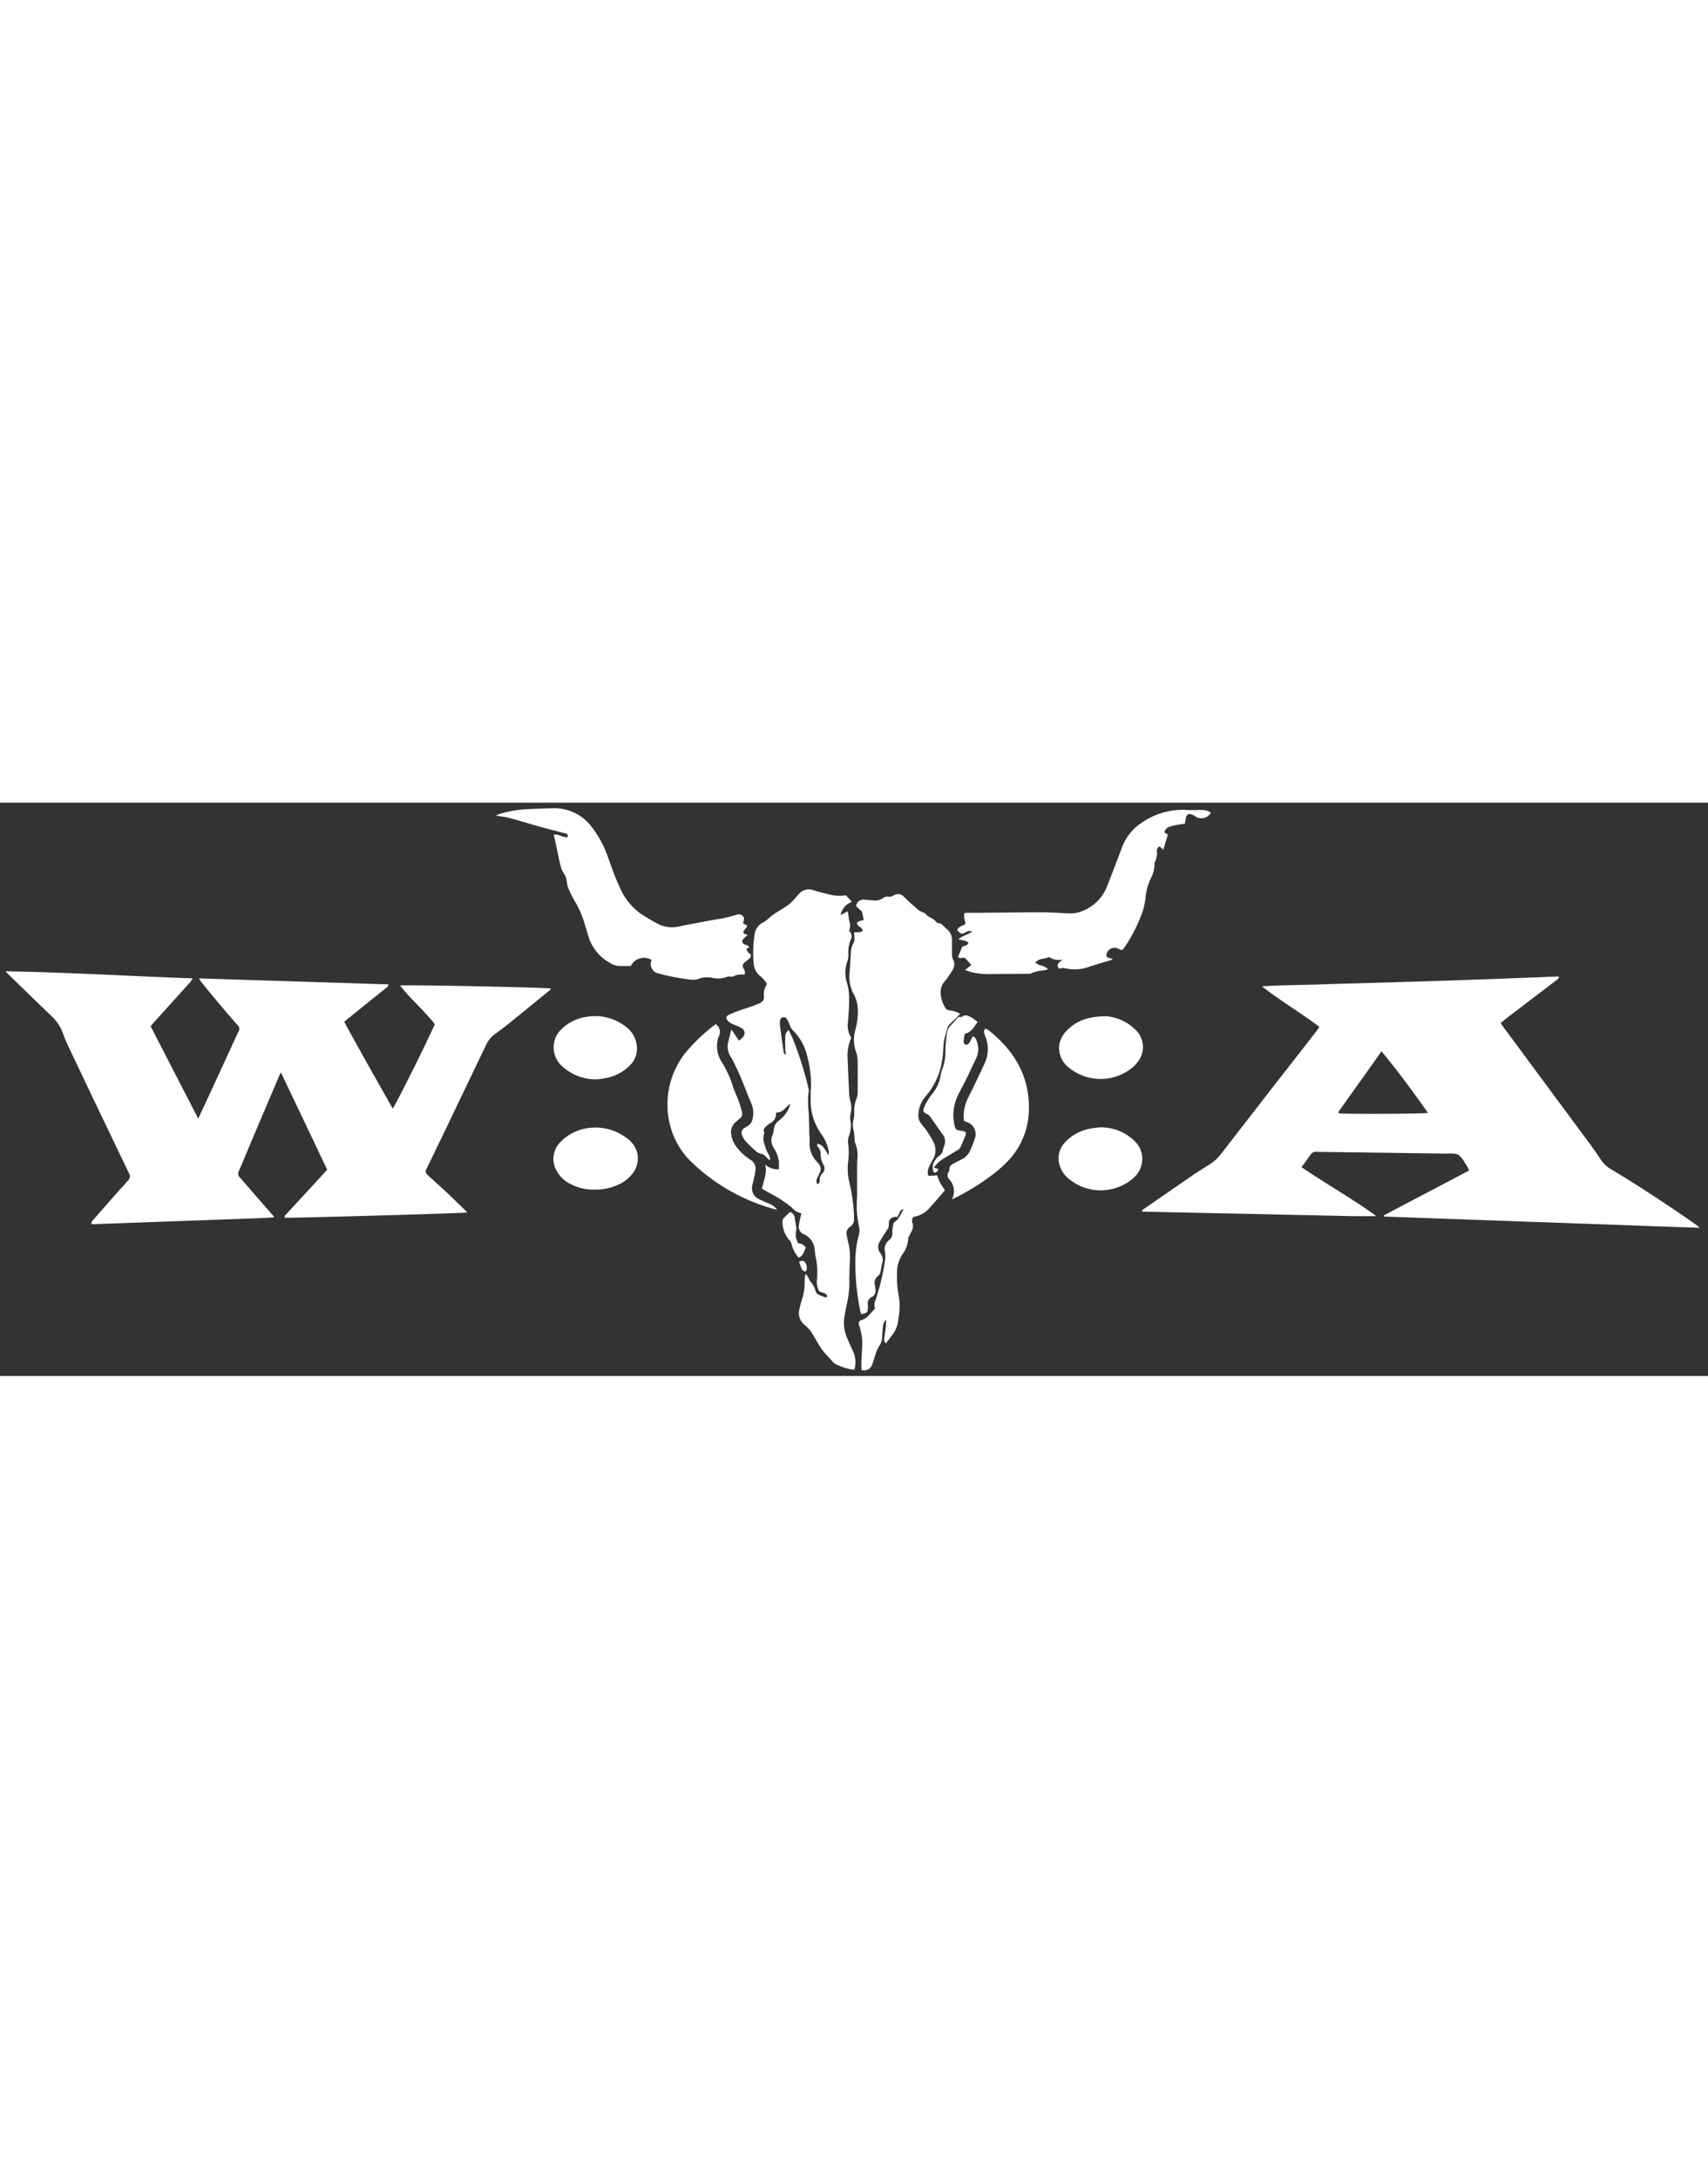 <svg viewBox="0 0 304 102" width="80" xmlns="http://www.w3.org/2000/svg"><rect x="0" y="0" width="304" height="102" fill="#333333" stroke="none"/><g fill="#fff"><path d="m26.81 39.78 8.47 16.43 2.19-4.7c1.67-3.62 3.33-7.24 5-10.85a.79.79 0 0 0 -.12-1c-1.35-1.55-2.69-3.1-4-4.68-.86-1-1.7-2.06-2.54-3.1-.13-.17-.24-.36-.41-.62l33.71 1.07c.07.36-.23.5-.44.68-.81.66-1.63 1.3-2.44 1.95l-4.45 3.59c-.15.12-.3.26-.51.45 2.81 5.17 5.72 10.28 8.62 15.41.53-.62 6.07-11.72 7.5-15-1.87-2.41-4.26-4.41-6.19-6.88.54-.17 25.55.33 26.85.53-.07.12-.1.24-.18.3-2.46 2-4.91 4-7.38 6-.77.62-1.57 1.2-2.37 1.79a5 5 0 0 0 -1.56 1.85q-2.39 5-4.79 10-2.86 6-5.74 11.91c-.39.81-.39.89.29 1.52 1 .92 2 1.81 3 2.74 1.16 1.08 2.29 2.2 3.43 3.3.14.13.26.28.4.43-.57.17-31.23 1-32.44.95-.15-.33.11-.5.29-.69l7-7.59c.08-.09.15-.19.23-.29l-8.23-17.28c-.13.26-.25.46-.34.67q-2.35 5.53-4.7 11.07c-.82 1.93-1.61 3.88-2.45 5.81a.89.89 0 0 0 .13 1.07c1.31 1.49 2.6 3 3.9 4.48l2.22 2.55-.06.14s0 0 0 0c-.91.05-1.83.11-2.74.14l-29.57 1.07s-.07-.06-.14-.11c0-.36.28-.59.5-.84 2-2.29 4-4.58 6.06-6.85a1 1 0 0 0 .19-1.2q-5.56-11.51-11-23a17.93 17.93 0 0 1 -.78-1.92 7.68 7.68 0 0 0 -2-3.06c-2.51-2.4-5-4.82-7.47-7.24a5 5 0 0 1 -.75-.78c11.07.19 22.09.86 33.29 1.26-.19.29-.29.5-.43.67l-6.77 7.5c-.09.06-.09.16-.28.35z"/><path d="m246.28 73.44 15.2-8a6 6 0 0 0 -.79-1.42 4.44 4.44 0 0 0 -1.17-1.41 4.08 4.08 0 0 0 -1.8-.17l-23.4-.32a1.12 1.12 0 0 0 -1.07.5c-.51.72-1 1.44-1.6 2.22 4.37 3 8.95 5.54 13.18 8.61v.12a.11.11 0 0 1 -.06 0c-1.16 0-2.32 0-3.49 0l-37.88-.81s-.07 0-.16-.12a1.69 1.69 0 0 1 .2-.25q4.47-3.09 8.93-6.16c.94-.64 1.92-1.23 2.88-1.84a7.64 7.64 0 0 0 2-1.8c3-3.87 6-7.73 9-11.6q4.08-5.22 8.13-10.44c.15-.19.28-.39.47-.65-3.34-2.53-6.94-4.64-10.24-7.22 3.5-.24 7-.23 10.49-.35s7.08-.2 10.62-.31 7-.2 10.55-.32 7.07-.24 10.61-.37l10.55-.41c.05.4-.23.52-.43.68l-8.57 6.53c-.45.34-.88.7-1.35 1.07l.5.71q7.8 10.55 15.6 21.08c.63.86 1.22 1.75 1.82 2.63a5.52 5.52 0 0 0 1.8 1.63c5.22 3.14 10.3 6.49 15.3 10 .12.09.23.21.43.39l-56.16-2zm-.41-29.22c-.32.47-.56.84-.82 1.21l-6.37 8.94c-.18.27-.48.5-.41.9 1 .15 15.33.1 15.89-.08-2.63-3.72-5.31-7.39-8.29-10.97z"/><path d="m151.1 22.83a1.17 1.17 0 0 1 .35 1.47 5.72 5.72 0 0 0 -.44 2.75 3.32 3.32 0 0 1 -.24 1.3 5.89 5.89 0 0 0 0 3.78 10.24 10.24 0 0 1 .36 2.93c0 1.31-.1 2.62-.2 3.93a4.07 4.07 0 0 0 .59 2.86 7.5 7.5 0 0 0 -.65 3.76c.06 2.13.18 4.25.28 6.38a6.45 6.45 0 0 0 .14.88 4.72 4.72 0 0 1 .08 2.61 2.57 2.57 0 0 0 0 1.1 5.07 5.07 0 0 1 -.29 2.77 2.54 2.54 0 0 0 -.13 1.23 12.38 12.38 0 0 1 0 3.33 10.37 10.37 0 0 0 .23 3.68 30.72 30.72 0 0 1 .82 5.81v.67a1.48 1.48 0 0 1 -.69 1.38 1.37 1.37 0 0 0 -.6 1.49c.07.39.13.78.23 1.16a10.91 10.91 0 0 1 .32 3.46c-.06 1.34-.1 2.67-.08 4a17.5 17.5 0 0 1 -.51 3.89c-.15.73-.29 1.46-.4 2.19a6.81 6.81 0 0 0 .58 3.77c.32.75.66 1.49 1 2.25a4.65 4.65 0 0 1 .39 2.24c0 .32-.1.63-.17 1a10.12 10.12 0 0 1 -3.48-1.09 4.08 4.08 0 0 1 -.76-.79c-.32-.34-.64-.68-.94-1a12.16 12.16 0 0 1 -1-1.35c-.53-.83-1-1.72-1.52-2.54a7.82 7.82 0 0 0 -1.23-1.28 2.67 2.67 0 0 1 -.85-2.76c.12-.48.21-1 .37-1.43a10 10 0 0 0 .55-3.28c0-.49.07-1 .1-1.46h.17c.15.21.3.41.43.63a3.67 3.67 0 0 0 .28.6 3.93 3.93 0 0 1 1 1.85c.05.23.37.47.62.59a10.52 10.52 0 0 0 1.29.47.41.41 0 0 0 -.1-.63 2 2 0 0 0 -.46-.24c-.27-.11-.66-.13-.78-.33a3.37 3.37 0 0 1 -.35-1.18 3 3 0 0 1 0-.89 12.56 12.56 0 0 0 -.2-3.77 14.75 14.75 0 0 1 -.21-1.52 3.25 3.25 0 0 0 -1.85-2.69 1.45 1.45 0 0 1 -.93-1.78 13.5 13.5 0 0 1 .28-1.38c0-.19.09-.38.14-.57a7 7 0 0 1 -1-.4 7.16 7.16 0 0 1 -.77-.7 21.83 21.83 0 0 0 -3.72-2.43l-1.53-.86c.25-1.43 1-2.79.56-4.32a3.3 3.3 0 0 0 2.44.85 9.43 9.43 0 0 0 0-1.51 7.12 7.12 0 0 0 -.45-1.47c-.14-.34-.38-.64-.55-1a2.27 2.27 0 0 1 -.14-2.06 3.2 3.2 0 0 0 .25-1 2.17 2.17 0 0 1 1-1.69 5.58 5.58 0 0 0 1.95-2.9c-.86.49-1.31 1.62-2.44 1.5-.07.11-.13.15-.12.19a1.81 1.81 0 0 1 -1.09 1.77 3.94 3.94 0 0 0 -.74.61c-.24.23-.45.46-.31.85a.71.71 0 0 1 0 .43 2.93 2.93 0 0 0 .1 1.85 7 7 0 0 0 .84 2 1.83 1.83 0 0 1 .15.68l-.15.09a6.63 6.63 0 0 1 -.61-.57 1.33 1.33 0 0 0 -.85-.52 2.05 2.05 0 0 1 -.92-.46 23.54 23.54 0 0 1 -1.76-1.7 3.76 3.76 0 0 1 -.7-1.13 1 1 0 0 1 .46-1.33c.55-.33 1.13-.61 1.33-1.31a4.37 4.37 0 0 0 0-2.63c-.16-.47-.37-.91-.56-1.37-.53-1.33-1.05-2.67-1.61-4-.37-.89-.81-1.75-1.23-2.61-.13-.27-.31-.51-.45-.77a3.41 3.41 0 0 1 -.41-2.57c.18-.69.35-1.38.56-2.25l1.37 2a5.62 5.62 0 0 0 .74-.68 1 1 0 0 0 -.28-1.54 6.18 6.18 0 0 0 -.86-.41c-.34-.16-.7-.27-1-.45a2.08 2.08 0 0 1 -.63-.5c-.35-.43-.29-.77.2-1a15.78 15.78 0 0 1 1.64-.69c.86-.32 1.74-.58 2.6-.88.33-.12.64-.27 1-.39.7-.27 1.14-.65 1-1.53a3.2 3.2 0 0 1 .58-2c-.18-.26-.36-.54-.58-.8a7.28 7.28 0 0 0 -.7-.66 3.25 3.25 0 0 1 -1.12-2.34 21.5 21.5 0 0 1 .15-4.81 2.79 2.79 0 0 1 1.62-2.39 5.5 5.5 0 0 0 1-.77c.33-.26.64-.54 1-.77.56-.37 1.13-.71 1.7-1.06a7.56 7.56 0 0 0 1.95-1.7 8.8 8.8 0 0 1 .65-.72 2.33 2.33 0 0 1 2.56-.68c.91.3 1.86.52 2.79.74a6.82 6.82 0 0 0 3 .17l1.09 1.15a3.21 3.21 0 0 0 -2.03 2.37l1.29-.69c.09.64.16 1.22.27 1.78a2.26 2.26 0 0 1 -.07 1.74zm-10.71 17.64c.25.51.47 1 .66 1.4a61 61 0 0 1 2.87 9.05 1.61 1.61 0 0 1 0 .58 15.55 15.55 0 0 0 0 3.41c.07 1 .08 2 .11 3v1a11.5 11.5 0 0 1 .08 1.17 4.78 4.78 0 0 0 1.29 3.81 4.12 4.12 0 0 1 .33.4 1.38 1.38 0 0 1 .18 1.53c-.15.34-.32.67-.47 1a1 1 0 0 0 .07 1.06.64.64 0 0 0 .38-.74 1.46 1.46 0 0 1 .44-1.14 1.23 1.23 0 0 0 .21-1.62 3.73 3.73 0 0 1 -.48-1.85 1.82 1.82 0 0 0 -.42-1.24c-.14-.16-.3-.34-.12-.6a1.76 1.76 0 0 1 1.13.76c.28.38.51.79.81 1.26a2.48 2.48 0 0 0 .06-.27c0-.1 0-.2 0-.3a7.06 7.06 0 0 0 -1.3-3.12 10.28 10.28 0 0 1 -1.94-6.2c0-.74 0-1.49.06-2.23a18.72 18.72 0 0 0 -.64-5.37 9.43 9.43 0 0 0 -2.45-4.59 2.44 2.44 0 0 1 -.66-1 6.11 6.11 0 0 0 -.53-1.13.64.64 0 0 0 -.77-.31.67.67 0 0 0 -.45.62 3.94 3.94 0 0 0 0 1c.19 1.42.38 2.84.6 4.26 0 .26 0 .6.41.78 0-.32-.06-.59-.07-.86 0-.74-.06-1.48 0-2.23a1.34 1.34 0 0 1 .61-1.29z"/><path d="m152 23.12c.56-.2 1.11.13 1.59-.38a3.51 3.51 0 0 0 -.33-.49c-.14-.13-.35-.2-.48-.34s-.28-.34-.26-.48.25-.26.42-.33a8 8 0 0 1 .78-.22c-.1-.53-.17-1-.29-1.43 0-.15-.22-.26-.34-.37s-.38-.33-.55-.5a.46.46 0 0 1 0-.67 1.33 1.33 0 0 1 1.17-.66l1.78.14a2.34 2.34 0 0 0 1.62-.38 1.27 1.27 0 0 1 1.11-.27 1.41 1.41 0 0 0 .83-.24 1.42 1.42 0 0 1 1.87.28c.64.63 1.3 1.23 2 1.83a3.54 3.54 0 0 0 1.6 1c.05 0 .11 0 .13.06.45.7 1.32.82 1.85 1.4.13.15.3.35.46.36.71 0 1 .62 1.48 1a2.48 2.48 0 0 1 1 1.93v2.67a1.84 1.84 0 0 0 .18.84 1.82 1.82 0 0 1 0 1.78c-.29.54-.66 1-1 1.56-.1.14-.22.27-.33.4a3 3 0 0 0 -.87 2.06 5.36 5.36 0 0 0 .95 3 1 1 0 0 0 .63.28 4.93 4.93 0 0 1 1.91.62l-1 1c-.34.32-.68.64-1 1a1.26 1.26 0 0 0 -.27.51 22.85 22.85 0 0 0 -.64 2.42c-.14 1-.1 2-.26 3a12.72 12.72 0 0 1 -3 6.76 5.25 5.25 0 0 0 -1.28 3.55 1.93 1.93 0 0 0 .3 1c.28.47.68.86 1 1.31a23.81 23.81 0 0 1 1.36 2.21 3.17 3.17 0 0 1 -.1 3.19c-.22.38-.43.78-.62 1.18a2.41 2.41 0 0 0 -.2 1.67h.78a7.11 7.11 0 0 0 .79-.1c.2.48.36 1 .59 1.41s.55.86.83 1.29c-1 1.11-1.86 2.18-2.79 3.19a4.55 4.55 0 0 1 -2.4 1.44c-.66.14-.65.36-.66.88a.37.37 0 0 0 0 .15c.44 1-.15 1.69-.53 2.47-.06.14-.17.27-.16.41a5 5 0 0 1 -1.06 2.88 6.07 6.07 0 0 0 -.94 3.38 19.24 19.24 0 0 0 .36 4.28 8.26 8.26 0 0 1 .08 2c0 .72-.15 1.43-.23 2.14a5.13 5.13 0 0 1 -1.18 2.68l-1 1.32a.89.89 0 0 1 -.28-.94c.08-.71.19-1.42.28-2.14 0-.34 0-.68.08-1.13a1.62 1.62 0 0 0 -.61 1.26c-.08.61-.1 1.23-.14 1.85a3.11 3.11 0 0 1 -.56 1.65 5.26 5.26 0 0 0 -.57 1.28c-.23.63-.41 1.28-.63 1.91a1.51 1.51 0 0 1 -1.9 1 13.33 13.33 0 0 1 0-2.19c.06-1.06.14-2.13.1-3.19a11 11 0 0 0 -.37-2c0-.22-.15-.43-.19-.64-.1-.52 0-.7.51-.88a2.94 2.94 0 0 0 1.33-.92l1.01-1.11a2 2 0 0 1 .1-1.53 40.9 40.9 0 0 0 1.68-7 5.37 5.37 0 0 0 0-1.55 2 2 0 0 1 .75-2.11 1.49 1.49 0 0 0 .55-1.31 6.82 6.82 0 0 1 .18-1.5.69.69 0 0 1 .26-.43c.85-.5 1-1.5 1.6-2.2-.56.07-.56.07-1.1 1.32h-.41c-.82.1-1.21.5-1.15 1.33a1.65 1.65 0 0 1 -.37 1.08c-.43.66-.87 1.32-1.25 2a1.79 1.79 0 0 0 .14 2.09 1.89 1.89 0 0 1 .28 1.81c-.14.51-.18 1.06-.32 1.58a1.29 1.29 0 0 1 -.42.65 1.46 1.46 0 0 0 -.54 1.58 5.6 5.6 0 0 1 .1.81 1.23 1.23 0 0 1 -.64 1.32 1.22 1.22 0 0 0 -.71 1.4 3.23 3.23 0 0 1 0 .44c0 .92-.21 1.13-1.24 1.19-.06-.3-.13-.61-.18-.91a41.87 41.87 0 0 1 -.81-8.86 18.64 18.64 0 0 1 .61-4.26 2.87 2.87 0 0 0 .06-1.45 17.63 17.63 0 0 1 -.36-5.32c0-1.65 0-3.31 0-5 0-.67 0-1.33.06-2a5.34 5.34 0 0 0 -.42-2.68.6.6 0 0 1 -.08-.21 11.5 11.5 0 0 0 -.17-2 3.6 3.6 0 0 1 0-2 5.13 5.13 0 0 0 .1-1.47 5 5 0 0 1 .36-2 3.86 3.86 0 0 0 .26-1.3c0-1.83 0-3.66 0-5.49a5.76 5.76 0 0 0 -.32-1.75 6.33 6.33 0 0 1 -.17-3.58 12.57 12.57 0 0 0 .52-3.81 6 6 0 0 0 -.69-2.71 6.67 6.67 0 0 1 -.78-4c.08-1.16.16-2.32.22-3.48a3.48 3.48 0 0 1 .5-1.77 1.61 1.61 0 0 0 .14-.77 8.36 8.36 0 0 0 -.08-1.03z"/><path d="m132.25 21.49.69.32c.1.59-.78.79-.59 1.45l.73.3c-.24.2-.45.35-.64.53-.52.51-.42 1 .27 1.19.28.09.58.15.61.56l-.4.08c-.1.34.22.81.72 1.09a.86.86 0 0 1 -.38.83c-.2.18-.43.33-.63.51a.83.83 0 0 0 -.24 1.24 1.22 1.22 0 0 1 .14 1 8.07 8.07 0 0 0 -.85 0 2.67 2.67 0 0 0 -.84.17 1.31 1.31 0 0 1 -.91.18.94.94 0 0 0 -.57.07 4.58 4.58 0 0 1 -2.64.14 4.47 4.47 0 0 0 -2.4.2 3.41 3.41 0 0 1 -1.53.12 38.13 38.13 0 0 1 -5.89-1.17 1.72 1.72 0 0 1 -1.06-1.88 2.74 2.74 0 0 1 .16-.42 2.6 2.6 0 0 0 -3.72 1.06c-.62 0-1.23 0-1.84 0a3.24 3.24 0 0 1 -1.77-.49 8.06 8.06 0 0 1 -3.88-4.6c-.25-.85-.52-1.7-.77-2.55a17.48 17.48 0 0 0 -1.62-3.74 19.18 19.18 0 0 1 -1.27-2.52c-.24-.58-.2-1.27-.41-1.87s-.69-1.11-.85-1.71c-.35-1.24-.57-2.51-.84-3.76-.15-.7-.31-1.39-.47-2.12.91-.19 1.64.62 2.53.4-.06-.55-.09-.55-.66-.69-1.41-.35-2.82-.71-4.23-1.1-1.81-.5-3.6-1.07-5.42-1.56-.78-.21-1.6-.29-2.51-.44a3.51 3.51 0 0 1 .47-.24 19.87 19.87 0 0 1 4.51-.87c1.68-.12 3.36-.16 5.05-.21a8.32 8.32 0 0 1 7.16 3.53 18.89 18.89 0 0 1 2.77 5.23c.62 1.72 1.21 3.46 2 5.13a11.15 11.15 0 0 0 3.77 4.85 38 38 0 0 0 3.32 1.95 5.64 5.64 0 0 0 3.92.25l5.32-1c.75-.15 1.52-.23 2.27-.39s1.25-.31 1.87-.47a3.74 3.74 0 0 1 .71-.19.87.87 0 0 1 1 1c-.06.17-.11.36-.16.61z"/><path d="m215.52 1.78a1.94 1.94 0 0 1 -2.86.6 3 3 0 0 0 -.39-.22c-.67-.3-1.1-.08-1.23.64 0 .29-.09.58-.15.94-.53.08-1.06.15-1.59.25a6.48 6.48 0 0 0 -1.15.3 1.32 1.32 0 0 0 -.91 1l.63.37-.82 2.71-.65-.6a.91.91 0 0 0 -.49.95 3.24 3.24 0 0 1 -.31 1.73 1.14 1.14 0 0 0 -.11.58 5.52 5.52 0 0 1 -.62 2.35 10.65 10.65 0 0 0 -1 3.7 12.25 12.25 0 0 1 -1 3.57 25.86 25.86 0 0 1 -2.67 5c-.46.67-.46.67-1.18.32a1.46 1.46 0 0 0 -2.06.94c-.11.42 0 .58.41.7l.68.19c-.16.12-.21.19-.28.2-1.25.38-2.51.74-3.76 1.14a7.59 7.59 0 0 1 -4.52.31.85.85 0 0 0 -.5 0c-.26.09-.49.13-.65-.14a.63.63 0 0 1 .07-.76c.16-.18.36-.33.68-.62a3.21 3.21 0 0 1 -2.36-.47c-.75.4-1.73.15-2.47 1a8.25 8.25 0 0 0 .79.44c.25.1.53.12.78.23a4.76 4.76 0 0 1 .64.39l-.05.16c-.25.06-.51.14-.76.18a6.11 6.11 0 0 0 -2.15.52.88.88 0 0 1 -.43.06l-6.39.05a13.94 13.94 0 0 1 -3.76-.33c-.35-.09-.69-.23-1.16-.39l1.12-.9-1.16-1.27c-.33-.09-.8.23-1.23-.14l.77-1.85c.79-.23.79-.23 1.11-.62-.42-.59-1.16-.41-1.77-.72.72-.6 1.62-.77 2.48-1.37a3.9 3.9 0 0 0 -.64-.07 1.78 1.78 0 0 0 -.45.17c-.85.45-.89.45-1.64-.33.25-.64.92-.74 1.46-1.07 0-.63-.38-1.27-.15-1.95a2.07 2.07 0 0 1 .3-.05c4.46 0 8.92-.1 13.38-.1 1.58 0 3.16.11 4.75.19a5.51 5.51 0 0 0 2.54-.41 7.63 7.63 0 0 0 4.31-4.18c.78-1.93 1.5-3.88 2.25-5.82l.48-1.28a9.12 9.12 0 0 1 3.68-4.53 12.69 12.69 0 0 1 7.95-2.17c.84.05 1.68 0 2.53 0a2.82 2.82 0 0 1 1.68.48z"/><path d="m127.38 39.41a1.63 1.63 0 0 1 .55 2.18 5.1 5.1 0 0 0 .54 4.56 18.59 18.59 0 0 1 2 4.39c.27.87.7 1.69 1 2.55a16.55 16.55 0 0 1 .6 2 1.07 1.07 0 0 1 -.47 1.17c-.23.18-.45.38-.68.58a2.34 2.34 0 0 0 -.77 2.21 4.74 4.74 0 0 0 1 2.28 9.67 9.67 0 0 0 2.46 2.23 1.82 1.82 0 0 1 .84 1.91 11.34 11.34 0 0 1 -.3 1.52c-.08.39-.2.77-.26 1.16a2.1 2.1 0 0 0 1 2.28 16.91 16.91 0 0 0 1.61.75 3.9 3.9 0 0 1 1.8 1.2c-.1 0-.16.06-.21 0a34.18 34.18 0 0 1 -14.66-8.11 13.85 13.85 0 0 1 -4.24-7.19 14.75 14.75 0 0 1 2.84-12.61 31.17 31.17 0 0 1 5.35-5.06z"/><path d="m169.42 70.59a3.1 3.1 0 0 0 -.49-3.61 1 1 0 0 1 -.15-1.16 1.35 1.35 0 0 0 .21-.54c-.05-.62.35-.88.8-1.11s.93-.47 1.39-.72a3.18 3.18 0 0 0 1.51-1.58 19.23 19.23 0 0 0 .8-2.07 2.26 2.26 0 0 0 -1.48-3l-.43-.19a6.83 6.83 0 0 1 .49-3.55c.34-.82.78-1.6 1.16-2.41.67-1.4 1.36-2.8 2-4.23a6 6 0 0 0 .5-3.63 10.1 10.1 0 0 0 -.46-1.48c-.15-.39-.26-.75.15-1.12a3.77 3.77 0 0 1 .48.26c4.59 3.61 7.36 8.17 7.23 14.18a13.47 13.47 0 0 1 -3.61 9 22.82 22.82 0 0 1 -2.52 2.28 41.55 41.55 0 0 1 -7.58 4.68z"/><path d="m106.21 49.23a8.89 8.89 0 0 1 -6.21-2.39 4.47 4.47 0 0 1 0-6.61 8.06 8.06 0 0 1 4.56-2.15 8.83 8.83 0 0 1 6.61 1.62 4.88 4.88 0 0 1 2.2 4.15 4.13 4.13 0 0 1 -1.29 2.92 8.05 8.05 0 0 1 -4.27 2.23c-.58.14-1.18.18-1.6.23z"/><path d="m195.69 57.77a8.5 8.5 0 0 1 6.31 2.49 4.39 4.39 0 0 1 .51 5.65 5.13 5.13 0 0 1 -1 1.07 8.88 8.88 0 0 1 -11.07.11 5 5 0 0 1 -1.93-2.91 4.11 4.11 0 0 1 1.12-3.83 8.1 8.1 0 0 1 4.37-2.35c.66-.15 1.31-.18 1.69-.23z"/><path d="m105.76 68.84a8.59 8.59 0 0 1 -4.22-1 5.56 5.56 0 0 1 -2.54-2.49 4.2 4.2 0 0 1 .78-5 8.41 8.41 0 0 1 5.25-2.5 9 9 0 0 1 6.37 1.73 4.74 4.74 0 0 1 2 2.63 4.36 4.36 0 0 1 -1.06 4.06 6.28 6.28 0 0 1 -2.18 1.64 9.77 9.77 0 0 1 -4.4.93z"/><path d="m197 38a8.42 8.42 0 0 1 4.89 2.21 4.24 4.24 0 0 1 .54 6 5.76 5.76 0 0 1 -.87.91 8.91 8.91 0 0 1 -11.34 0 4.4 4.4 0 0 1 -1.71-3.7 4.34 4.34 0 0 1 1.13-2.61c1.62-1.81 3.71-2.81 7.36-2.81z"/><path d="m174 39c-.62.9-1.1 1.78-2.15 2.09-.07 0-.16.08-.17.14-.06.36-.12.72-.15 1.09a.73.73 0 0 0 .35.78 1 1 0 0 0 .77-.6c.17-.3.31-.6.47-.91.5.12.61.48.72.83a3.86 3.86 0 0 1 -.07 3c-.59 1.22-1.15 2.46-1.75 3.68s-1.22 2.27-1.73 3.44a8 8 0 0 0 -.42 4.74c.15.86.37 1 1.22 1.1s1 .32.66 1.07-.52 1.28-.82 1.9a1.2 1.2 0 0 1 -.48.44c-.8.5-1.62 1-2.41 1.47a5.84 5.84 0 0 0 -1.83 1.67l.8.25c-.21.53-.21.53-.75.65a2 2 0 0 1 .1-2.1 3.05 3.05 0 0 1 .83-.92 1.5 1.5 0 0 0 .63-1c.08-.31.19-.61.29-.92a2 2 0 0 0 -.35-1.89c-.77-1.06-1.49-2.15-2.26-3.21a2 2 0 0 0 -.63-.46c-.53-.28-.64-.45-.43-1a8.56 8.56 0 0 1 .73-1.45 8 8 0 0 1 .7-1 6.68 6.68 0 0 0 1.54-3.33 5 5 0 0 1 .33-1.21 8.3 8.3 0 0 0 .53-3.12c0-1 .13-2.07.25-3.1a2.65 2.65 0 0 1 .83-1.62 11.06 11.06 0 0 0 .77-.9c.23-.27.43-.56.85-.47a.27.27 0 0 0 .21 0c.54-.53 1.06-.21 1.56 0s.8.57 1.26.87z"/><path d="m140.59 72.82a1.1 1.1 0 0 1 .84 1c.1.56.2 1.11.29 1.67a2.28 2.28 0 0 1 0 .52 6.57 6.57 0 0 0 -.08 1.25 5.8 5.8 0 0 0 .43 1.14 1.57 1.57 0 0 1 1.34.77c-.32.68-.45 1.51-1.26 1.77a5.46 5.46 0 0 1 -1.3-2.55 1.5 1.5 0 0 0 -.36-.56 4.89 4.89 0 0 1 -1.21-3.4.91.91 0 0 1 .26-.57c.34-.34.68-.66 1.05-1.04z"/><path d="m142.23 81.69c.58-.27.78-.24 1.07.11a1.58 1.58 0 0 1 .27 1.26c0 .33-.31.43-.58.23a1 1 0 0 1 -.32-.39c-.17-.4-.3-.82-.44-1.21z"/></g></svg>